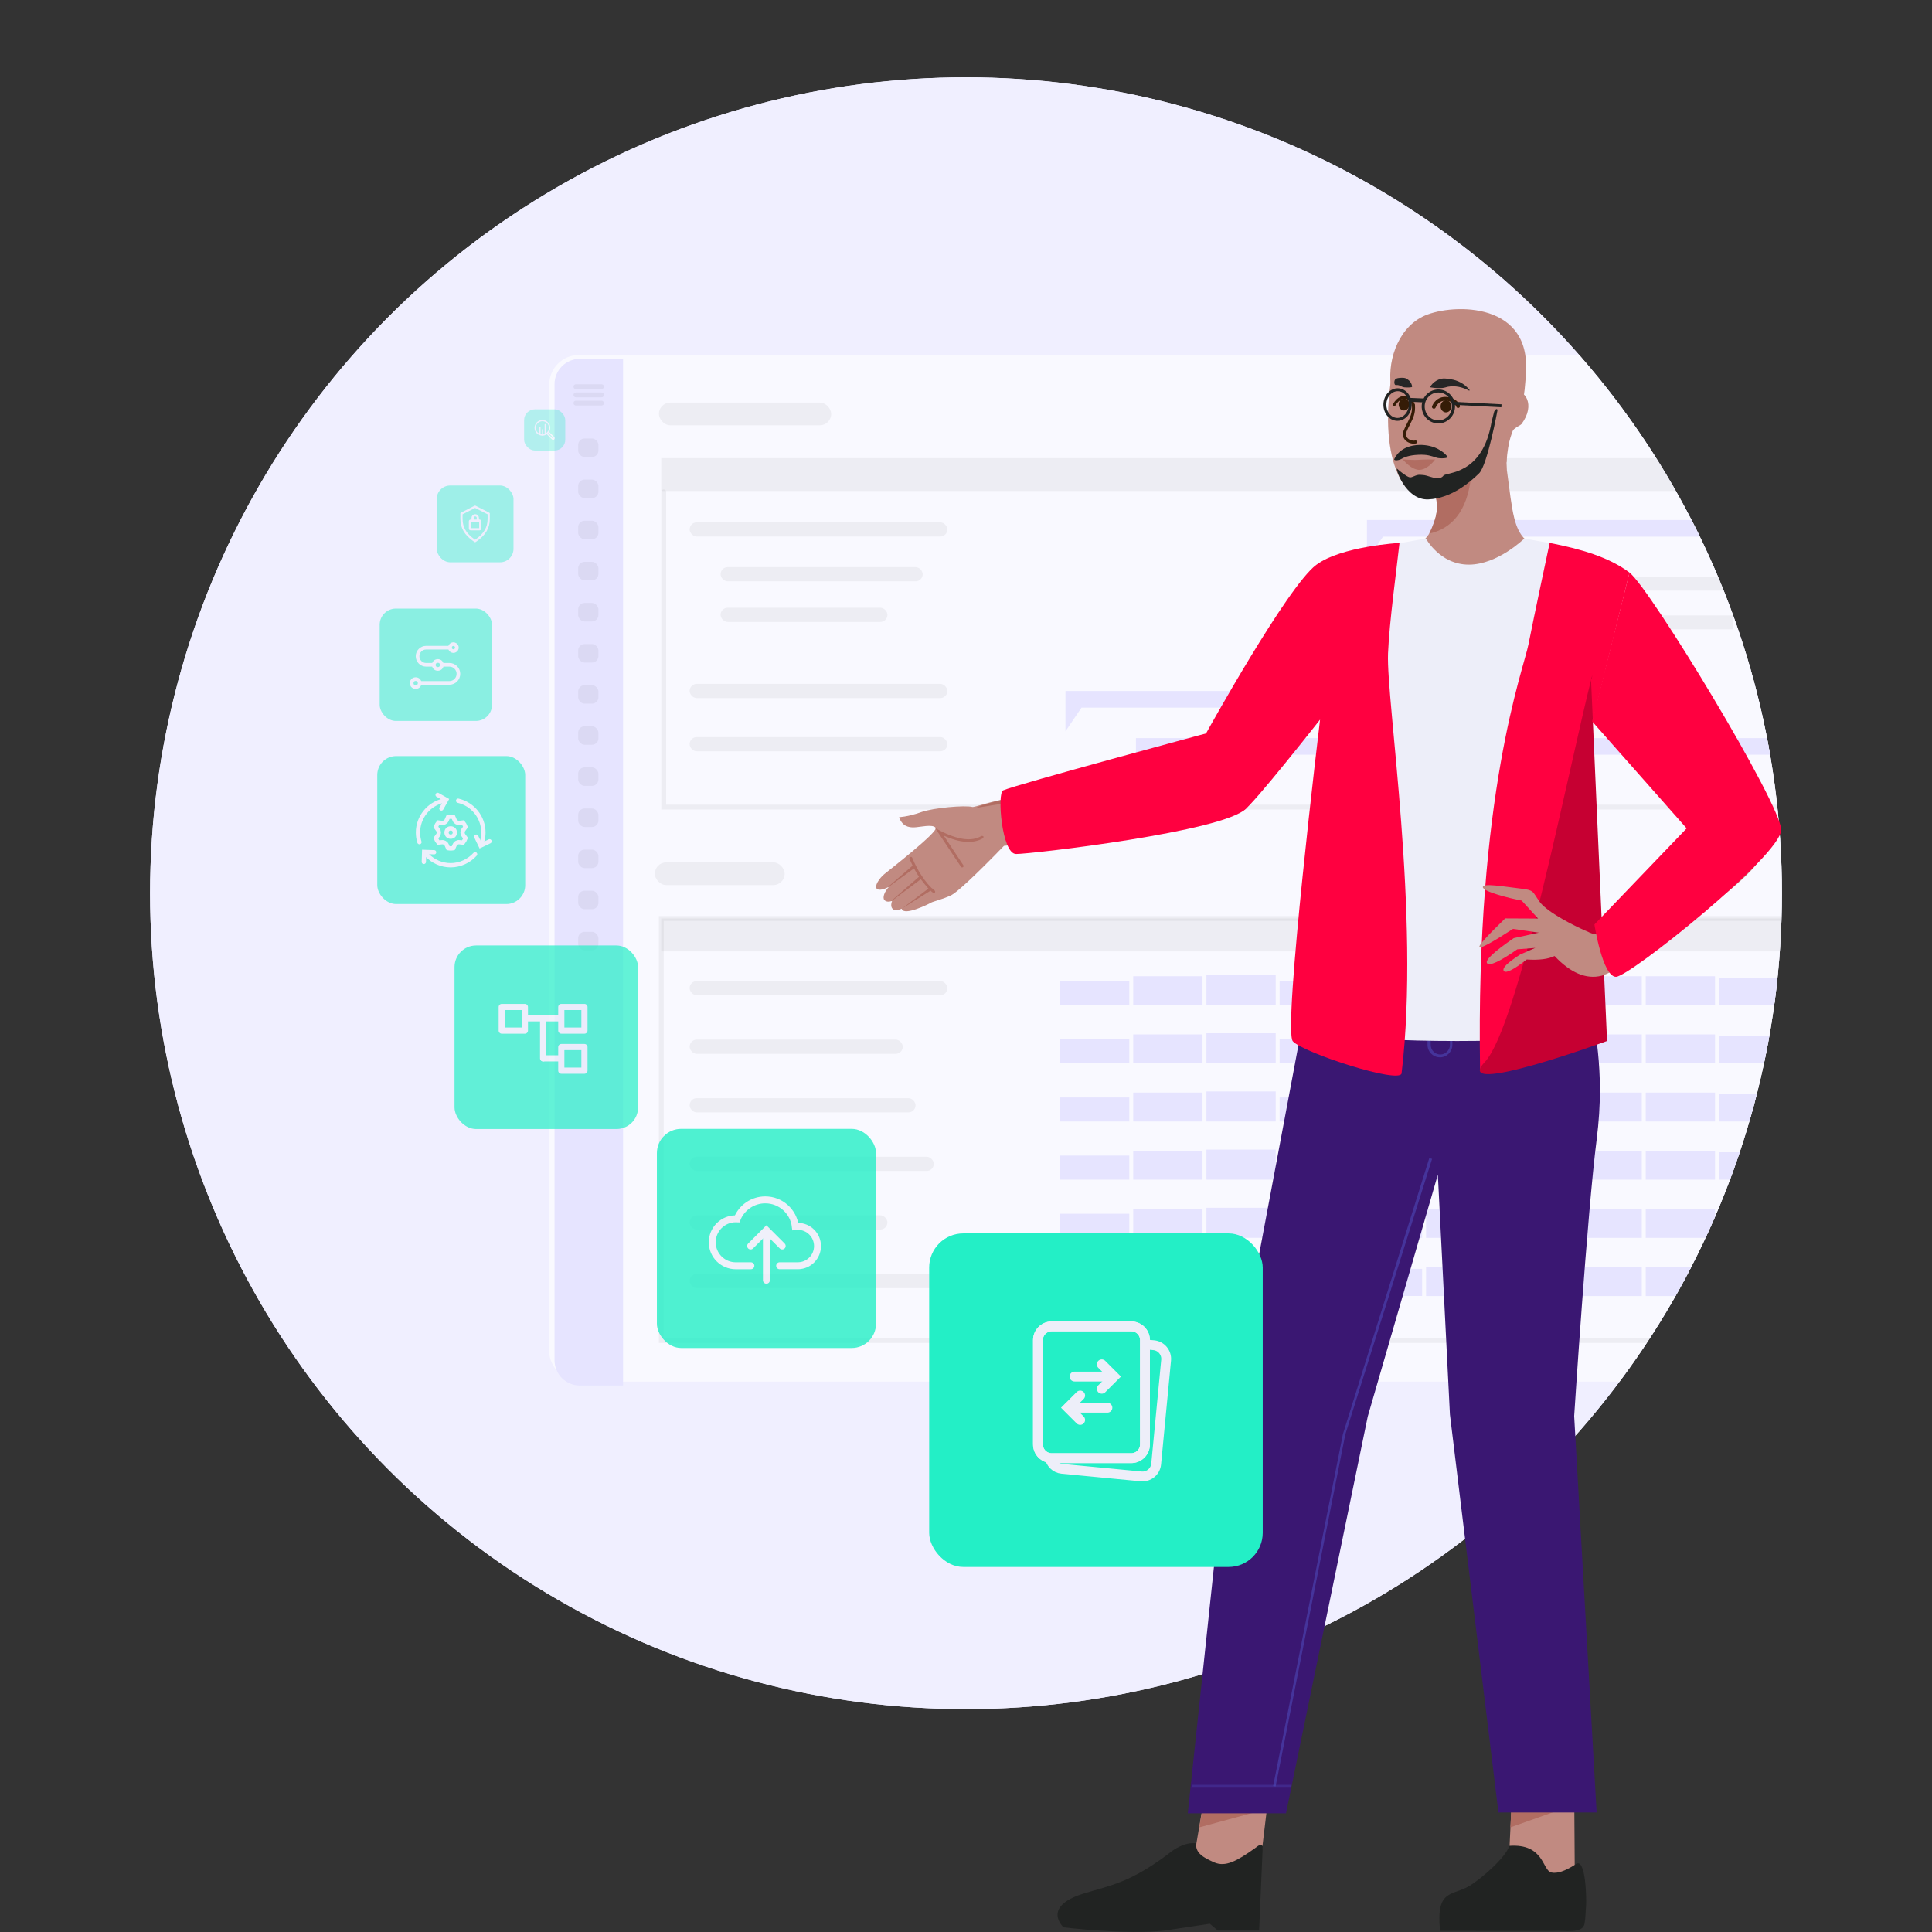 <?xml version="1.0" encoding="UTF-8"?> <svg xmlns="http://www.w3.org/2000/svg" xmlns:xlink="http://www.w3.org/1999/xlink" id="Layer_1" data-name="Layer 1" viewBox="0 0 1000 1000"><rect x="0" y="0" width="1000" height="1000" fill="#333333" stroke="none"/><defs><style> .cls-1 { opacity: .7; } .cls-2 { stroke-width: 1.89px; } .cls-2, .cls-3, .cls-4, .cls-5, .cls-6, .cls-7, .cls-8, .cls-9, .cls-10, .cls-11, .cls-12, .cls-13, .cls-14 { stroke: #edeef9; } .cls-2, .cls-3, .cls-4, .cls-5, .cls-6, .cls-7, .cls-8, .cls-9, .cls-10, .cls-11, .cls-12, .cls-13, .cls-14, .cls-15 { fill: none; } .cls-2, .cls-3, .cls-4, .cls-7, .cls-10, .cls-11, .cls-13, .cls-14, .cls-15 { stroke-linecap: round; } .cls-2, .cls-4, .cls-10, .cls-12, .cls-14 { stroke-linejoin: round; } .cls-16 { fill: #fff; opacity: .6; } .cls-16, .cls-17, .cls-18, .cls-19, .cls-20, .cls-21, .cls-22, .cls-23, .cls-24, .cls-25, .cls-26, .cls-27, .cls-28, .cls-29, .cls-30, .cls-31, .cls-32, .cls-33, .cls-34 { stroke-width: 0px; } .cls-35, .cls-34 { opacity: .5; } .cls-17 { fill: #000; } .cls-17, .cls-15 { opacity: .05; } .cls-3 { stroke-width: .64px; } .cls-3, .cls-5, .cls-6, .cls-7, .cls-8, .cls-11, .cls-13, .cls-15 { stroke-miterlimit: 10; } .cls-18 { fill: #ff0040; } .cls-18, .cls-19, .cls-21, .cls-24, .cls-26, .cls-30 { fill-rule: evenodd; } .cls-4, .cls-5, .cls-11 { stroke-width: 5.09px; } .cls-19, .cls-23 { fill: #b16d62; } .cls-6, .cls-13 { stroke-width: 2.22px; } .cls-20, .cls-24 { fill: #212322; } .cls-21 { fill: #3a1772; } .cls-36 { opacity: .8; } .cls-22 { fill: #fcb093; } .cls-37, .cls-25 { fill: #f0efff; } .cls-7, .cls-14 { stroke-width: 3.59px; } .cls-8 { stroke-linecap: square; } .cls-8, .cls-9, .cls-12 { stroke-width: 1.14px; } .cls-38 { opacity: .4; } .cls-39, .cls-32 { opacity: .3; } .cls-10 { stroke-width: 3.19px; } .cls-26 { fill: #c18a81; } .cls-40 { clip-path: url(#clippath); } .cls-27 { fill: #23efc6; } .cls-28 { fill: #edeef9; } .cls-29 { fill: #e6e4ff; } .cls-30 { fill: #c60032; } .cls-41 { opacity: .6; } .cls-31 { fill: #351c07; } .cls-32, .cls-34 { fill: #5053c4; } .cls-33 { fill: #262626; } .cls-15 { stroke: #000; stroke-width: 2.5px; } </style><clipPath id="clippath"><circle class="cls-25" cx="500" cy="462.33" r="422.31"></circle></clipPath></defs><circle class="cls-25" cx="500" cy="462.33" r="422.31"></circle><g><circle class="cls-37" cx="500" cy="462.33" r="422.31"></circle><g class="cls-40"><g><rect class="cls-16" x="284.29" y="183.76" width="820.34" height="531.4" rx="15.32" ry="15.32"></rect><path class="cls-29" d="M300.12,185.75h22.37v531.4h-22.37c-7.23,0-13.1-5.87-13.1-13.1V198.85c0-7.23,5.87-13.1,13.1-13.1Z"></path><rect class="cls-17" x="299.25" y="226.96" width="10.49" height="9.58" rx="3.34" ry="3.34"></rect><rect class="cls-17" x="299.25" y="248.24" width="10.49" height="9.58" rx="3.34" ry="3.34"></rect><rect class="cls-17" x="299.25" y="269.52" width="10.49" height="9.58" rx="3.34" ry="3.34"></rect><rect class="cls-17" x="299.25" y="290.8" width="10.49" height="9.58" rx="3.34" ry="3.34"></rect><rect class="cls-17" x="299.25" y="312.08" width="10.49" height="9.58" rx="3.34" ry="3.34"></rect><rect class="cls-17" x="299.25" y="333.35" width="10.49" height="9.58" rx="3.34" ry="3.34"></rect><rect class="cls-17" x="299.25" y="354.63" width="10.49" height="9.58" rx="3.34" ry="3.34"></rect><rect class="cls-17" x="299.25" y="375.91" width="10.49" height="9.58" rx="3.34" ry="3.34"></rect><rect class="cls-17" x="299.25" y="397.19" width="10.49" height="9.58" rx="3.34" ry="3.34"></rect><rect class="cls-17" x="299.25" y="418.47" width="10.49" height="9.58" rx="3.34" ry="3.34"></rect><rect class="cls-17" x="299.25" y="439.75" width="10.49" height="9.58" rx="3.34" ry="3.34"></rect><rect class="cls-17" x="299.25" y="461.03" width="10.49" height="9.58" rx="3.34" ry="3.34"></rect><rect class="cls-17" x="299.25" y="482.31" width="10.49" height="9.58" rx="3.34" ry="3.34"></rect><g><line class="cls-15" x1="298.09" y1="200.15" x2="311.35" y2="200.15"></line><line class="cls-15" x1="298.09" y1="204.4" x2="311.35" y2="204.4"></line><line class="cls-15" x1="298.09" y1="208.65" x2="311.35" y2="208.65"></line></g><rect class="cls-17" x="341.05" y="208.38" width="89.17" height="11.75" rx="5.88" ry="5.88"></rect><rect class="cls-17" x="356.96" y="270.36" width="133.39" height="7.35" rx="3.67" ry="3.67"></rect><rect class="cls-17" x="356.96" y="353.97" width="133.39" height="7.35" rx="3.67" ry="3.67"></rect><rect class="cls-17" x="356.96" y="381.51" width="133.39" height="7.35" rx="3.67" ry="3.67"></rect><rect class="cls-17" x="356.96" y="507.8" width="133.39" height="7.35" rx="3.67" ry="3.67"></rect><rect class="cls-17" x="356.96" y="538.11" width="110.31" height="7.35" rx="3.67" ry="3.67"></rect><rect class="cls-17" x="356.96" y="568.42" width="116.93" height="7.35" rx="3.67" ry="3.67"></rect><rect class="cls-17" x="356.96" y="598.74" width="126.36" height="7.35" rx="3.67" ry="3.67"></rect><rect class="cls-17" x="356.96" y="629.05" width="102.36" height="7.35" rx="3.67" ry="3.67"></rect><rect class="cls-17" x="356.96" y="659.37" width="130" height="7.35" rx="3.67" ry="3.67"></rect><rect class="cls-17" x="372.97" y="293.54" width="104.61" height="7.35" rx="3.67" ry="3.67"></rect><rect class="cls-17" x="372.97" y="314.56" width="86.37" height="7.35" rx="3.67" ry="3.67"></rect><rect class="cls-17" x="338.94" y="446.37" width="67.2" height="11.75" rx="5.88" ry="5.88"></rect><polyline class="cls-15" points="1083.04 254.57 1083.04 417.75 343.54 417.75 343.54 254.57"></polyline><rect class="cls-17" x="342.28" y="237.11" width="740.77" height="17.02"></rect><rect class="cls-17" x="342.28" y="475.4" width="740.77" height="17.02"></rect><rect class="cls-15" x="342.28" y="475.4" width="740.77" height="218.44"></rect><polygon class="cls-29" points="914.03 290.01 906.73 277.77 715.83 277.77 707.53 290.01 707.53 269.14 914.03 269.14 914.03 290.01"></polygon><polygon class="cls-29" points="797.3 378.52 790.01 366.28 559.79 366.28 551.48 378.52 551.48 357.65 797.3 357.65 797.3 378.52"></polygon><polygon class="cls-29" points="993.06 402.89 985.77 390.65 596.27 390.65 587.96 402.89 587.96 382.02 993.06 382.02 993.06 402.89"></polygon><rect class="cls-17" x="810.78" y="318.53" width="86.23" height="7.19"></rect><rect class="cls-17" x="716.44" y="298.52" width="181.98" height="7.19"></rect><g><rect class="cls-29" x="548.65" y="507.8" width="35.87" height="12.45"></rect><rect class="cls-29" x="586.54" y="505.31" width="35.87" height="14.95"></rect><rect class="cls-29" x="624.44" y="504.7" width="35.87" height="15.55"></rect><rect class="cls-29" x="662.33" y="507.8" width="35.87" height="12.45"></rect><rect class="cls-29" x="700.23" y="506.22" width="35.87" height="14.03"></rect><rect class="cls-29" x="738.13" y="505.31" width="35.87" height="14.95"></rect><rect class="cls-29" x="776.02" y="504.7" width="35.87" height="15.55"></rect><rect class="cls-29" x="813.92" y="505.31" width="35.87" height="14.95"></rect><rect class="cls-29" x="851.82" y="505.31" width="35.87" height="14.95"></rect><rect class="cls-29" x="889.71" y="506.07" width="35.87" height="14.19"></rect><rect class="cls-29" x="927.61" y="511.08" width="35.87" height="9.17"></rect><rect class="cls-29" x="965.5" y="511.08" width="35.87" height="9.17"></rect></g><g><rect class="cls-29" x="548.65" y="537.91" width="35.87" height="12.45"></rect><rect class="cls-29" x="586.54" y="535.42" width="35.87" height="14.95"></rect><rect class="cls-29" x="624.44" y="534.81" width="35.87" height="15.55"></rect><rect class="cls-29" x="662.33" y="537.91" width="35.87" height="12.45"></rect><rect class="cls-29" x="700.23" y="536.33" width="35.87" height="14.03"></rect><rect class="cls-29" x="738.13" y="535.42" width="35.87" height="14.95"></rect><rect class="cls-29" x="776.02" y="534.81" width="35.87" height="15.55"></rect><rect class="cls-29" x="813.92" y="535.42" width="35.87" height="14.95"></rect><rect class="cls-29" x="851.82" y="535.42" width="35.87" height="14.95"></rect><rect class="cls-29" x="889.71" y="536.18" width="35.87" height="14.19"></rect><rect class="cls-29" x="927.61" y="541.19" width="35.87" height="9.17"></rect><rect class="cls-29" x="965.5" y="541.19" width="35.87" height="9.17"></rect></g><g><rect class="cls-29" x="548.65" y="568.02" width="35.87" height="12.45"></rect><rect class="cls-29" x="586.54" y="565.53" width="35.87" height="14.95"></rect><rect class="cls-29" x="624.44" y="564.92" width="35.87" height="15.55"></rect><rect class="cls-29" x="662.33" y="568.02" width="35.87" height="12.45"></rect><rect class="cls-29" x="700.23" y="566.44" width="35.87" height="14.03"></rect><rect class="cls-29" x="738.13" y="565.53" width="35.87" height="14.95"></rect><rect class="cls-29" x="776.02" y="564.92" width="35.87" height="15.55"></rect><rect class="cls-29" x="813.92" y="565.53" width="35.87" height="14.95"></rect><rect class="cls-29" x="851.82" y="565.53" width="35.87" height="14.95"></rect><rect class="cls-29" x="889.71" y="566.29" width="35.87" height="14.19"></rect><rect class="cls-29" x="927.61" y="571.31" width="35.87" height="9.17"></rect><rect class="cls-29" x="965.5" y="571.31" width="35.87" height="9.17"></rect></g><g><rect class="cls-29" x="548.65" y="598.14" width="35.87" height="12.45"></rect><rect class="cls-29" x="586.54" y="595.64" width="35.87" height="14.95"></rect><rect class="cls-29" x="624.44" y="595.04" width="35.87" height="15.55"></rect><rect class="cls-29" x="662.33" y="598.14" width="35.87" height="12.45"></rect><rect class="cls-29" x="700.23" y="596.56" width="35.87" height="14.03"></rect><rect class="cls-29" x="738.13" y="595.64" width="35.87" height="14.95"></rect><rect class="cls-29" x="776.02" y="595.04" width="35.87" height="15.55"></rect><rect class="cls-29" x="813.92" y="595.64" width="35.87" height="14.95"></rect><rect class="cls-29" x="851.82" y="595.64" width="35.87" height="14.95"></rect><rect class="cls-29" x="889.71" y="596.4" width="35.87" height="14.19"></rect><rect class="cls-29" x="927.61" y="601.42" width="35.87" height="9.17"></rect><rect class="cls-29" x="965.5" y="601.42" width="35.87" height="9.17"></rect></g><g><rect class="cls-29" x="548.65" y="628.25" width="35.87" height="12.45"></rect><rect class="cls-29" x="586.54" y="625.76" width="35.87" height="14.95"></rect><rect class="cls-29" x="624.44" y="625.15" width="35.87" height="15.55"></rect><rect class="cls-29" x="662.33" y="628.25" width="35.87" height="12.45"></rect><rect class="cls-29" x="700.23" y="626.67" width="35.87" height="14.03"></rect><rect class="cls-29" x="738.13" y="625.76" width="35.87" height="14.95"></rect><rect class="cls-29" x="776.02" y="625.15" width="35.87" height="15.55"></rect><rect class="cls-29" x="813.92" y="625.76" width="35.87" height="14.95"></rect><rect class="cls-29" x="851.82" y="625.76" width="35.87" height="14.95"></rect><rect class="cls-29" x="889.71" y="626.52" width="35.87" height="14.19"></rect><rect class="cls-29" x="927.61" y="631.53" width="35.87" height="9.17"></rect><rect class="cls-29" x="965.5" y="631.53" width="35.87" height="9.17"></rect></g><g><rect class="cls-29" x="548.65" y="658.36" width="35.87" height="12.45"></rect><rect class="cls-29" x="586.54" y="655.87" width="35.87" height="14.95"></rect><rect class="cls-29" x="624.44" y="655.26" width="35.87" height="15.55"></rect><rect class="cls-29" x="662.33" y="658.36" width="35.87" height="12.45"></rect><rect class="cls-29" x="700.23" y="656.78" width="35.87" height="14.03"></rect><rect class="cls-29" x="738.13" y="655.87" width="35.87" height="14.95"></rect><rect class="cls-29" x="776.02" y="655.26" width="35.87" height="15.55"></rect><rect class="cls-29" x="813.92" y="655.87" width="35.87" height="14.95"></rect><rect class="cls-29" x="851.82" y="655.87" width="35.87" height="14.95"></rect><rect class="cls-29" x="889.71" y="656.63" width="35.87" height="14.19"></rect><rect class="cls-29" x="927.61" y="661.64" width="35.87" height="9.17"></rect><rect class="cls-29" x="965.5" y="661.64" width="35.87" height="9.17"></rect></g></g></g></g><g><g id="man-02-standing-happy"><g id="heat"><g><path class="cls-26" d="M720.25,201.86c-2.65-13.56,2.65-31.09,15.88-37.87,13.23-6.78,55.12-8.89,53.75,27.29-1.22,32.17-8.59,24.44-10.1,48.05-7.61-3.14-57.54-26.71-59.52-37.46Z"></path><path class="cls-26" d="M721.74,186.81c-9.43,45.15,2.48,75.41,21.33,70.78,1.82,4.63.57,20.67-11.82,25.77-5.95,19.35,15.62,30.79,25.05,30.45,9.43-.33,33.72-19.92,34.88-33.15-7.84-5.78-8.25-15.47-11.23-37.3-.33-6.28-.33-10.91-.17-13.56.66-7.61,6.75-9.14,7.74-10.3,7.61-10.25,1.3-18.11-3.16-16.62-4.63,1.49-10.7,9.39-11.2,10.55-.5,1.16-.99,6.61-2.15-1.82-1.16-8.43-3.97-6.78-6.12-10.91-2.15-4.13-2.81-10.25-6.12-13.23-6.12-5.29-13.4-7.28-24.64-6.28-6.45.5-12.24,5.13-12.4,5.62Z"></path><path class="cls-19" d="M761.43,246.51c-5.29,6.45-11.25,10.25-18.19,11.08,1.49,3.8.7,9.97-3.48,18.6,11.25-2.48,19.68-11,21.67-29.68Z"></path><path class="cls-24" d="M775.12,212.24s-5.24,28.56-9.55,32.76c-4.3,4.21-14.13,12.95-26.26,13.48-12.13.53-17.32-17.01-16.18-15.88,1.14,1.14,5.02,4.15,6.46,4.45,1.44.3,3.18-1.44,5.38-1.29,2.2.15,2.43.08,4.96.91,2.54.83,5.72,1.55,7.16-.45s20.31.03,24.95-27.92c.06-.36,1.31-4.92,1.36-5.3,1.37-2.32,1.71-.76,1.71-.76Z"></path><path class="cls-19" d="M742.82,237.8s-3.37,4.92-7.72,5.38c-4.35.45-9.04-5.4-9.04-5.4,0,0,6.27.46,8.21.23s8.55-.21,8.55-.21Z"></path><path class="cls-24" d="M749.22,236.41c-1.9-2.65-6.96-6.3-14.54-6.11-10.08.26-12.66,6.62-13.08,7.49.26.82,2.59.44,3.86-.3s3.76-1.88,8.64-2.09,6.45.56,9.57,1.54c1.62.51,6.18.35,5.54-.54Z"></path></g><g><g><ellipse class="cls-31" cx="748.43" cy="210.31" rx="3.14" ry="2.81" transform="translate(511.89 950.87) rotate(-87.98)"></ellipse><path class="cls-31" d="M742.16,211.57c.38,0,.74-.22.9-.59,1.37-3.12,3.71-3.66,5.43-3.57,2.51.14,4.86,1.74,5.28,3.08.16.52.72.81,1.24.64.52-.16.81-.72.64-1.24-.72-2.28-3.88-4.28-7.05-4.46-3.26-.18-5.94,1.55-7.34,4.74-.22.5,0,1.08.51,1.3.13.06.26.08.4.08Z"></path><ellipse class="cls-31" cx="726.7" cy="209.37" rx="3.09" ry="2.76" transform="translate(491.87 928.25) rotate(-87.98)"></ellipse><path class="cls-31" d="M731.57,210.39c.05,0,.1,0,.15-.02.4-.08.65-.47.57-.87-.39-1.87-2.14-4.08-4.61-4.5-1.41-.24-4.15-.03-6.65,4.09-.21.35-.1.8.25,1.01.35.21.8.1,1.01-.25,1.51-2.5,3.34-3.71,5.14-3.41,1.76.3,3.11,1.94,3.41,3.35.07.35.38.58.72.58Z"></path><path class="cls-31" d="M731.74,229.66c.37,0,.75-.04,1.11-.11.43-.09.71-.5.62-.93-.09-.43-.5-.71-.93-.62-1.48.3-3.22-.29-4.14-1.39-.73-.87-.85-1.97-.37-3.18.55-1.37,1.17-2.58,1.78-3.75,1.52-2.96,2.96-5.75,2.56-10.01-.04-.44-.43-.76-.86-.72-.44.04-.76.43-.72.86.35,3.79-.92,6.27-2.39,9.14-.62,1.2-1.26,2.45-1.84,3.88-.71,1.75-.49,3.45.62,4.78,1.06,1.28,2.83,2.04,4.56,2.04Z"></path><path class="cls-33" d="M740.6,200.53c2.12.39,3.96.43,5.98.3,1-.09,1.93-.41,2.9-.65,3.7-.66,7.48.16,10.83,1.99.11.07.26.03.33-.09.05-.09.03-.19-.03-.26-.15-.18-.29-.35-.44-.52-2.35-2.73-5.74-4.48-9.3-5-1.33-.2-2.71-.48-4.07-.37-1.61.16-3.11.86-4.39,1.84-.6.47-1.16,1.02-1.61,1.66-.16.22-.3.45-.42.71-.09.17.03.39.22.41h0Z"></path><path class="cls-33" d="M730.9,200.07c-.21-1.69-1.16-2.93-2.47-3.83-1.27-.91-2.96-.72-4.43-.59-.46.03-.89.19-1.32.34-1.23.41-1.23,3.1-.36,3.32.62.13,1.08-.38,3.25.79.87.47,1.78.42,2.83.47.64,0,1.34-.01,2.21-.15.18-.01.31-.17.29-.35h0Z"></path></g><path class="cls-20" d="M723.09,217.82c-1.98-.07-3.8-1.03-5.13-2.69-1.3-1.63-1.98-3.76-1.9-5.98.16-4.64,3.58-8.3,7.62-8.16,1.98.07,3.8,1.03,5.13,2.69,1.3,1.63,1.98,3.76,1.9,5.98h0c-.16,4.55-3.45,8.16-7.39,8.16-.08,0-.15,0-.23,0ZM717.57,209.2c-.07,1.87.49,3.64,1.57,4.99,1.05,1.32,2.47,2.07,4.01,2.13,3.21.11,5.93-2.9,6.06-6.71.07-1.87-.49-3.64-1.57-4.99-1.05-1.32-2.47-2.07-4.01-2.13-.06,0-.12,0-.18,0-3.13,0-5.76,2.97-5.89,6.71Z"></path><path class="cls-20" d="M744.18,219.15c-2.3-.08-4.44-1.07-6.01-2.79-1.57-1.71-2.38-3.95-2.3-6.29.17-4.84,4.18-8.64,8.93-8.47,2.3.08,4.44,1.07,6.01,2.79,1.57,1.71,2.38,3.95,2.3,6.29-.17,4.74-4.01,8.48-8.63,8.48-.1,0-.2,0-.3,0ZM737.43,210.13c-.07,1.93.6,3.77,1.89,5.18,1.28,1.41,3.03,2.22,4.91,2.28,3.9.14,7.17-2.99,7.31-6.97.07-1.93-.6-3.77-1.89-5.18-1.28-1.41-3.03-2.22-4.91-2.28-.08,0-.16,0-.25,0-3.78,0-6.93,3.08-7.07,6.98Z"></path><rect class="cls-20" x="732.55" y="203.6" width="2.01" height="7.07" transform="translate(495.96 931.4) rotate(-87.61)"></rect><rect class="cls-20" x="763.92" y="196.95" width="1.55" height="24.89" transform="translate(515.98 962.22) rotate(-87.03)"></rect></g></g><g><g id="foot"><polygon class="cls-26" points="782.47 932.12 780.06 982.23 815.19 983.5 814.79 924.35 782.47 932.12"></polygon><polygon class="cls-19" points="814.92 934.1 781.78 945.84 782.47 932.12 783.09 932.1 814.88 933.06 814.92 934.1"></polygon><path class="cls-24" d="M815.18,965.23c-5.28,3.3-9.18,4.68-12.32,3.96-4.61-1.29-3.64-15.03-21.66-13.78-1.66,5.87-14.36,16.9-20.45,20.64-9.15,5.51-17.6,1.44-15.38,23.37l58.75.02c5.59-.4,15.22,1.75,16.06-3.88.53-2.72.57-7.49.74-8.54.32-2.71.09-27.2-5.74-21.8Z"></path></g><g id="foot-2" data-name="foot"><polygon class="cls-26" points="624.13 925.4 615.83 974.36 650.48 980.17 657.53 921.46 624.13 925.4"></polygon><polygon class="cls-19" points="655.46 936.4 655.46 936.4 620.77 945.84 623.3 931.21 655.46 936.4"></polygon><path class="cls-24" d="M653.59,955.69c-1.04-1.87-2.9.21-4.15,1.04-9.34,6.64-15.15,9.75-20.95,7.26-4.98-2.28-9.96-4.56-9.34-9.96h-2.28c-2.9,0-7.47,2.07-9.75,3.73-21.58,16.8-32.36,18.05-46.47,22.41-21.78,6.85-10.17,17.43-10.17,17.43,0,0,32.99,3.94,52.28,1.66l23.44-3.53,4.15,3.53h21.37s1.87-43.57,1.87-43.57Z"></path></g></g><g id="legs"><path class="cls-21" d="M685.34,470.3l-47.93,255.15-22.61,213.1h50.83s42.32-205.39,42.32-205.39l36.28-125.18,6.25,124.17,25.1,205.99h50.83s-11.62-205.19-11.62-205.19c0,0,6.75-104.85,11.62-142.97,4.87-38.12-2.28-59.1-2.28-71.14s-3.11-28.84-9.34-50.21l-129.46,1.66Z"></path><g><path class="cls-34" d="M788.66,481.09h29.67c-.21-.41-.21-1.04-.41-1.45h-29.05v-7.47s-1.45,0-1.45,0v7.47h-35.48v-7.47s-1.45,0-1.45,0v7.47h-9.96v-7.47s-1.45,0-1.45,0v7.47h-35.68v-7.47s-1.45,0-1.45,0v7.47h-18.46s-.21,1.45-.21,1.45h55.6v59.75c0,3.53,2.9,6.43,6.43,6.43s6.43-2.9,6.43-6.43v-59.75h35.27s1.66,0,1.66,0ZM740.53,481.09h9.96v59.75c0,2.7-2.28,4.98-4.98,4.98s-4.98-2.28-4.98-4.98v-59.75Z"></path><polygon class="cls-34" points="660.24 924.65 696.33 742.5 741.25 599.84 739.8 599.43 695.09 742.29 658.99 924.45 660.24 924.65"></polygon><polygon class="cls-32" points="616.87 923.82 668.53 923.82 668.33 925.28 616.67 925.28 616.87 923.82"></polygon></g></g><path class="cls-28" d="M674.94,533.08s19.19,5.74,79.27,5.74c60.08,0,66.95-5.74,66.95-5.74l-18.78-251.94-13.41-2.4s-13.73,13.51-28.71,13.51c-14.98,0-22.21-13.51-22.21-13.51l-34.25,6.03-28.86,248.3Z"></path><g id="shirt"><g><path class="cls-18" d="M791.18,333.28c2.69-13.74,10.92-52.27,10.92-52.27,15.98,3.11,30.54,7.26,41.33,15.35l-19.34,78.22-16.35,164.24s-38.63,14.98-41.66,14.98c-2.37-143.39,22.42-206.79,25.11-220.52Z"></path><path class="cls-18" d="M681.27,292.39c12.84-9.67,43.11-11.39,43.11-11.39-1.39,12.86-5.29,41.08-5.94,57.23-.99,24.5,16.79,135.72,7.02,217.3-.69,5.73-51-10.65-56.29-16.56-5.29-5.91,14.09-166.49,14.09-166.49,0,0-35.17,44.72-39.32,46.8-4.15,2.07-19.67-39.69-19.67-39.69,0,0,41.9-75.84,56.99-87.21Z"></path></g></g><path class="cls-30" d="M768.45,549.81c-17.65,18.67,63.36-10.99,63.36-10.99l-8.3-187.06.41-.21.21-2.07c-12.45,49.17-38.03,181.67-55.68,200.34Z"></path></g><g id="arm"><path class="cls-26" d="M821.89,482.26c-5.19-2.07-20.79-9.76-24.89-15.38-4.1-5.62-2.5-6.1-10.65-7.04-8.15-.94-19-2.9-18.83-.62.17,2.28,13.58,5.71,20.1,6.93l8.51,9.3-17.05-.08c-9.4,9.16-14.03,14.14-13.28,14.86.75.72,6.34-2.33,17.35-9.44l13.37,1.96-12.99,2.82c-10.56,7.25-15.09,11.59-13.79,13.05,1.3,1.46,6.58-.9,15.61-7.26l9.34-.73-7.84,3.42c-6.64,4.27-9.54,7.08-8.45,8.57,1.06,1.29,4.94-.62,11.83-5.99,6.38.4,11.12-.19,14.42-1.8,8.2,8.72,16.36,12.18,24.23,10.23,11.93-2.85,80.86-50.85,81.86-61.11.4-5.12-40.46-5.39-40.46-5.39-24.24,27.22-38.75,42.29-43.18,44.71-1.77.72-4.74-.67-5.22-1.02Z"></path><path class="cls-19" d="M885.06,438.81l-41.84,28.92c6.98-7.28,15.83-17.18,27-29.58l14.84.66Z"></path></g><g id="arm-2" data-name="arm"><path class="cls-26" d="M600.74,402.43l5.57-6.51s12.78-11.82,18.95-7.27c17.52,12.99,17.6,14.89,18.11,20.13.6,7.25-7.45,9.5-14.96,11.29-19.89,4.51-31.89,9.82-108.78,17.75-15.09,15.6-24.38,24.1-27.26,25.55-4.53,2.15-9.6,3.28-10.43,3.83s-14.23,7.23-15.2,3.17c-2.25.88-3.66,1-4.62.15-.95-.85-1.08-2.26-.37-4.23-1.84.7-3.23.42-3.98-.42-1.13-1.26.04-4.41,2.38-6.88-3.1,1.63-5.32,1.91-6.27,1.06-1.53-1.29,1.31-5.54,3.83-7.6,2.52-2.07,28.06-21.9,26.57-23.98-1.49-2.09-8.4-.26-11.21-.22-2.81.05-5.98-.53-7.73-5.24,4.03-.38,7.89-1.37,11.78-2.76,5.93-2.08,22.24-3.58,26.19-2.56.99.25,9.79-3.07,18.68-4.38,9.89-1.26,39.31-4.24,78.76-10.88Z"></path><path class="cls-19" d="M606.3,396.12s-94.95,17.6-101.01,22.02c0,0,56-8.87,95.63-15.3l5.38-6.72Z"></path><path class="cls-22" d="M625.25,404.98q.01-.2,0,0c.02-.4-.36-.82-.76-.84l-21.8-.8c-.4-.02-.82.36-.84.76s.36.82.76.84l21.8.8c.61-.17.82-.36.84-.76Z"></path><path class="cls-23" d="M466.5,470.76h0l.41-.18-.41.18h0Z"></path><path class="cls-23" d="M483.82,462.1c.21-.19.22-.39.23-.59-.16-.81-1.32-1.48-1.9-1.91-.19-.21-.38-.42-.57-.63-.57-.63-1.33-1.28-1.89-2.11-.76-.84-1.31-1.68-2.05-2.72-2.23-3.13-4.04-6.64-5.45-10.12-.18-.41-.57-.63-.98-.45-.41.18-.63.57-.45.98.53,1.23,1.08,2.26,1.61,3.5l-12.84,11.11h.2s-.21.2-.21.2l13.57-9.87c.72,1.44,1.64,2.9,2.57,4.35l-14.31,12.44h0v.2s15.25-11.38,15.25-11.38c1.31,1.68,2.62,3.35,3.94,4.83l-13.59,10.27,14.74-9.21c.38.42.76.84,1.34,1.08.18.41.58.43.8.04Z"></path><path class="cls-23" d="M507.88,432.77c-4.97,2.93-12.13,1.94-21.29-2.78l-2.53-1.34,13.33,19.97c.18.41.78.44.99.25.41-.18.44-.78.25-.99l-10.17-15.39c8.4,3.87,15.2,4.25,20.16,1.51.21-.19.42-.38.44-.78q.01-.2-.18-.41c-.2-.01-.59-.23-1-.06Z"></path></g><path class="cls-18" d="M824.08,373.39l48.93,55.37-47.74,49.76s4.19,27.08,11.17,27.08,85.5-62.93,85.5-76.07c0-13.13-67.73-124.87-78.52-133.17l-19.34,77.03Z"></path><path class="cls-18" d="M525.88,442.03c-7.39-.06-9.84-31.55-6.69-32.92,7.32-3.19,105.08-29.5,105.08-29.5,0,0,37.34,20.34,20.85,38.73-10.84,12.09-111.85,23.76-119.24,23.7Z"></path></g><g><g class="cls-41"><rect class="cls-27" x="195.27" y="391.35" width="76.58" height="76.58" rx="9.78" ry="9.78"></rect><g><path class="cls-6" d="M231.95,439.02c.43.07.88.12,1.33.12s.9-.05,1.33-.12l.74-1.67c.42-.96,1.42-1.54,2.47-1.42l1.82.2c.56-.68,1-1.46,1.32-2.3l-1.08-1.47c-.62-.85-.62-2,0-2.85l1.08-1.47c-.32-.84-.76-1.62-1.32-2.3l-1.82.2c-1.05.11-2.04-.46-2.47-1.42l-.74-1.67c-.43-.07-.88-.12-1.33-.12s-.9.05-1.33.12l-.74,1.67c-.42.96-1.42,1.54-2.47,1.42l-1.82-.2c-.56.68-1,1.46-1.32,2.3l1.08,1.47c.62.85.62,2,0,2.85l-1.08,1.47c.32.84.76,1.62,1.32,2.3l1.82-.2c1.05-.11,2.04.46,2.47,1.42l.74,1.67Z"></path><circle class="cls-6" cx="233.28" cy="430.92" r="2.15"></circle><path class="cls-13" d="M249.61,435.31c.38-1.4.6-2.87.6-4.39,0-8.03-5.59-14.73-13.09-16.47"></path><path class="cls-13" d="M221.06,442.62c3.08,3.22,7.41,5.23,12.22,5.23s9.54-2.21,12.64-5.69"></path><path class="cls-13" d="M229.37,414.47c-7.46,1.77-13.02,8.46-13.02,16.46,0,1.73.26,3.4.75,4.97"></path><polyline class="cls-13" points="228.46 418.47 231 413.98 226.51 411.43"></polyline><polyline class="cls-13" points="246.51 433.06 248.75 437.71 253.4 435.47"></polyline><polyline class="cls-13" points="224.7 441.13 219.54 440.96 219.38 446.12"></polyline></g></g><g class="cls-1"><rect class="cls-27" x="235.26" y="489.37" width="95.01" height="95.01" rx="11.18" ry="11.18"></rect><rect class="cls-10" x="290.53" y="521.21" width="11.98" height="12.23"></rect><line class="cls-10" x1="271.65" y1="527.06" x2="290.08" y2="527.06"></line><g><rect class="cls-10" x="290.53" y="541.95" width="11.98" height="12.23"></rect><line class="cls-10" x1="281.23" y1="547.8" x2="290.08" y2="547.8"></line></g><line class="cls-10" x1="281.11" y1="527.06" x2="281.11" y2="547.8"></line><rect class="cls-10" x="259.7" y="521.21" width="11.98" height="12.23"></rect></g><g class="cls-36"><rect class="cls-27" x="340" y="584.29" width="113.43" height="113.43" rx="12.58" ry="12.58"></rect><g><g><line class="cls-14" x1="396.69" y1="638.85" x2="396.69" y2="662.65"></line><polyline class="cls-7" points="388.52 644.92 396.69 636.74 404.87 644.92"></polyline></g><path class="cls-7" d="M403.54,655.15h9.41c5.63,0,10.19-4.56,10.19-10.19s-4.56-10.19-10.19-10.19c-.44,0-.87.03-1.29.08-.93-7.78-7.54-13.8-15.56-13.8-6.59,0-12.23,4.07-14.55,9.83-.25-.01-.49-.02-.74-.02-6.71,0-12.15,5.44-12.15,12.15s5.44,12.15,12.15,12.15h7.85"></path></g></g><g><rect class="cls-27" x="480.94" y="638.41" width="172.65" height="172.65" rx="17.67" ry="17.67"></rect><g><path class="cls-5" d="M543.3,753.93c.35,3.29,2.98,6,6.4,6.32l40.96,3.93c3.91.38,7.39-2.49,7.77-6.41l5.15-53.72c.38-3.91-2.49-7.39-6.41-7.77l-4.08-.39"></path><path class="cls-5" d="M585.52,686.53h-41.15c-3.93,0-7.12,3.19-7.12,7.12v53.97c0,3.93,3.19,7.12,7.12,7.12h41.15c3.93,0,7.12-3.19,7.12-7.12v-53.97c0-3.93-3.19-7.12-7.12-7.12Z"></path><path class="cls-5" d="M585.52,686.53h-41.15c-3.93,0-7.12,3.19-7.12,7.12v53.97c0,3.93,3.19,7.12,7.12,7.12h41.15c3.93,0,7.12-3.19,7.12-7.12v-53.97c0-3.93-3.19-7.12-7.12-7.12Z"></path><g><line class="cls-4" x1="576.33" y1="712.51" x2="556.17" y2="712.51"></line><polyline class="cls-11" points="570.27 718.83 576.6 712.51 570.27 706.18"></polyline></g><g><line class="cls-4" x1="553.03" y1="728.64" x2="573.2" y2="728.64"></line><polyline class="cls-11" points="559.09 722.32 552.77 728.64 559.09 734.96"></polyline></g></g></g><g class="cls-35"><rect class="cls-27" x="196.52" y="315" width="58.16" height="58.16" rx="8.38" ry="8.38"></rect><g><path class="cls-2" d="M229.3,344.09h3.29c2.59,0,4.69,2.1,4.69,4.69h0c0,2.59-2.1,4.69-4.69,4.69h-14.52"></path><path class="cls-2" d="M232.85,335.24h-12.29c-2.45,0-4.43,1.98-4.43,4.43h0c0,2.45,1.98,4.43,4.43,4.43h3.6"></path><path class="cls-2" d="M235.61,333.69l-.06-.04c-1.17-.68-2.64.17-2.64,1.52v.07c0,1.35,1.47,2.2,2.64,1.52l.06-.04c1.17-.68,1.17-2.37,0-3.05Z"></path><circle class="cls-2" cx="215.16" cy="353.57" r="2.06"></circle><circle class="cls-2" cx="226.61" cy="344.17" r="2.06"></circle></g></g><g class="cls-38"><rect class="cls-27" x="226.05" y="251.3" width="39.74" height="39.74" rx="6.98" ry="6.98"></rect><path class="cls-12" d="M252.96,268.57v-2.72l-7.05-3.58-7.05,3.58v2.72c0,4.72,2.26,8.02,6.08,10.79l.97.7.97-.7c3.82-2.77,6.08-6.07,6.08-10.79Z"></path><g id="Gruppe_1444" data-name="Gruppe 1444"><g id="Gruppe_1445" data-name="Gruppe 1445"><path id="Pfad_2604" data-name="Pfad 2604" class="cls-8" d="M244.62,268.74v-.7c0-.75.6-1.35,1.35-1.35s1.35.6,1.35,1.35v.7"></path><rect class="cls-9" x="243.24" y="269.47" width="5.35" height="4.47" rx=".32" ry=".32"></rect></g></g></g><g class="cls-39"><rect class="cls-27" x="271.28" y="211.88" width="21.31" height="21.31" rx="5.58" ry="5.58"></rect><g><g><path class="cls-3" d="M280.73,225.18c-.49,0-.97-.1-1.43-.29-.92-.38-1.64-1.1-2.02-2.02-.79-1.9.12-4.09,2.03-4.88,1.9-.79,4.09.12,4.88,2.03.79,1.9-.12,4.09-2.03,4.88-.46.19-.94.29-1.43.29Z"></path><line class="cls-3" x1="280.85" y1="225.07" x2="280.85" y2="222.43"></line><line class="cls-3" x1="279.47" y1="224.65" x2="279.47" y2="221.26"></line><line class="cls-3" x1="282.22" y1="224.65" x2="282.22" y2="219.78"></line></g><path class="cls-3" d="M286.65,226.42l-2.86-2.8c-.32.39-.51.54-.71.79l2.86,2.8c.1.1.23.15.35.15.14,0,.28-.06.38-.17.2-.22.18-.56-.02-.77Z"></path></g></g></g></svg> 